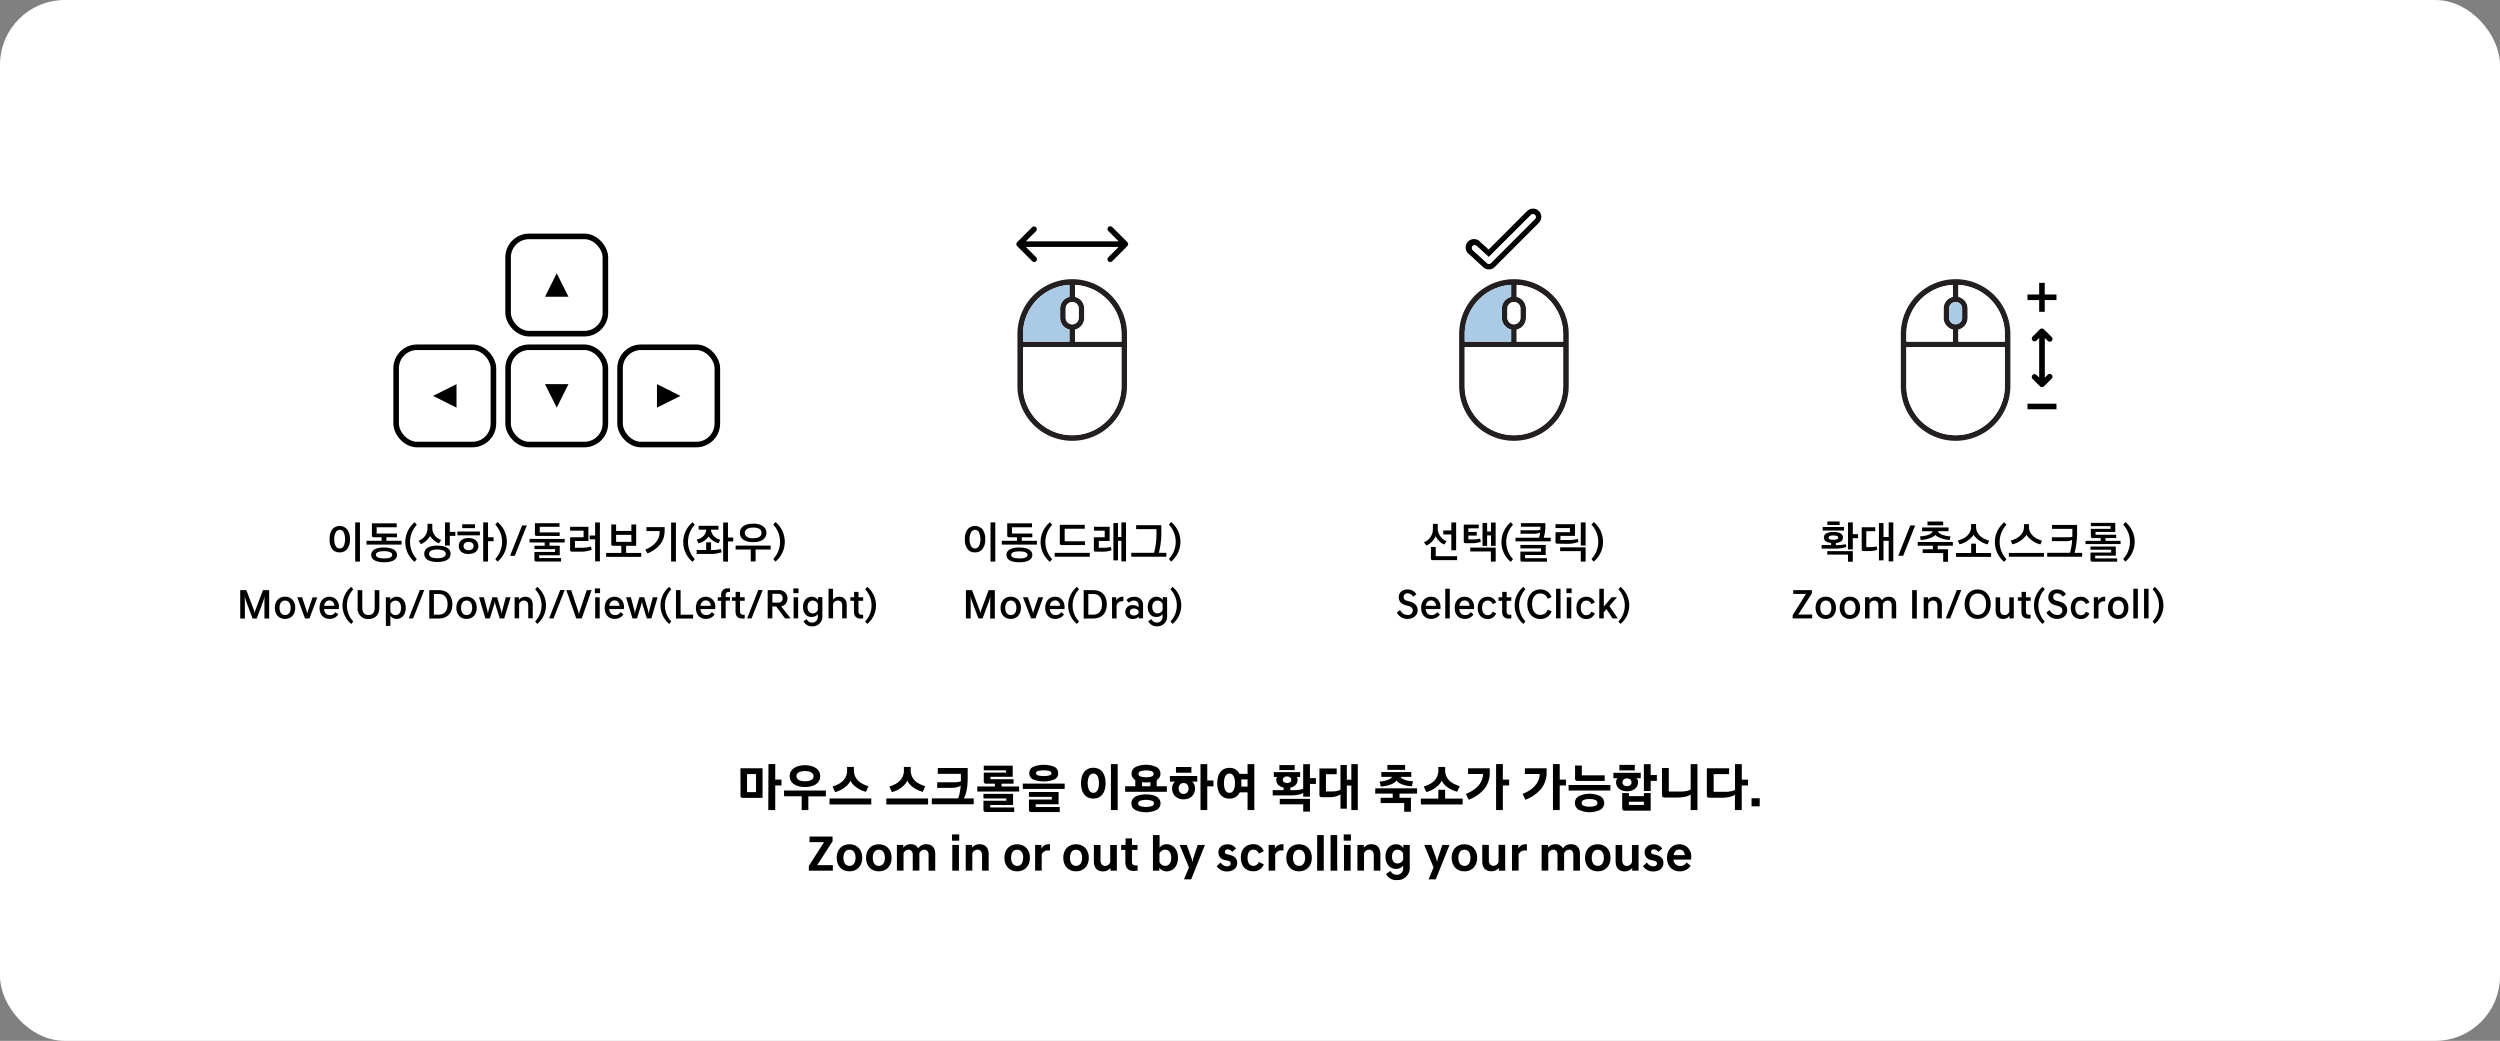 <svg xmlns="http://www.w3.org/2000/svg" viewBox="0 0 898.11 373.92"><rect x="0" y="0" width="898.11" height="373.92" fill="#808080" stroke="none"/><defs><style>.cls-1{fill:#fff;}.cls-2{fill:#231f20;}.cls-3{fill:#aacae6;}.cls-4{fill:none;stroke:#000;stroke-miterlimit:10;stroke-width:2px;}</style></defs><g id="레이어_2" data-name="레이어 2"><g id="Layer_2" data-name="Layer 2"><rect class="cls-1" width="898.11" height="373.92" rx="23.28"/><path d="M352.86,197.35a3.29,3.29,0,0,1-2.59,1.09,3.21,3.21,0,0,1-2.59-1.08,5.37,5.37,0,0,1-1.05-3.65,5.5,5.5,0,0,1,1.05-3.65,3.55,3.55,0,0,1,5.18,0,5.44,5.44,0,0,1,1.07,3.65A5.37,5.37,0,0,1,352.86,197.35Zm-1.25-6.29a1.51,1.51,0,0,0-1.33-.71,1.65,1.65,0,0,0-1.34.74,4.45,4.45,0,0,0-.61,2.59,4.77,4.77,0,0,0,.61,2.66,1.58,1.58,0,0,0,1.34.69,1.55,1.55,0,0,0,1.33-.71,6,6,0,0,0,0-5.26Zm4.23,10.69V187.66h1.71v14.09Z"/><path d="M367.05,193v1.28h5.45v1.36H359.9v-1.36h5.44V193h-2.82c-.45,0-.68-.18-.68-.56V188h8.91v1.41h-7.2v2.26h7.3V193Zm-.85,3.69c3.05,0,4.66,1,4.66,2.66S369.25,202,366.2,202s-4.65-1-4.65-2.64S363.13,196.67,366.2,196.67Zm0,3.94c2,0,2.93-.49,2.93-1.28s-.94-1.29-2.93-1.29-2.94.48-2.94,1.29S364.19,200.61,366.2,200.61Z"/><path d="M377.18,187.58l.8.95a9,9,0,0,0,0,12.32l-.8,1a9.22,9.22,0,0,1,0-14.22Z"/><path d="M378.89,198.61H391.5V200H378.89Zm2.53-2.8c-.45,0-.69-.18-.69-.58v-6.7h8.95v1.41h-7.2v4.51h7.28v1.36Z"/><path d="M396.59,196.77a8.77,8.77,0,0,0,2.45-.3l.28,1.18a9.14,9.14,0,0,1-3.58.53h-2.07c-.46,0-.7-.18-.7-.56V193h3.89v-2.37H393v-1.39h5.63v5.12h-3.9v2.43Zm3.39,4.56V187.92h1.65v5h1.22v-5.25h1.66v14h-1.66v-7.38h-1.22v7Z"/><path d="M406.41,198.6h8.18a25.93,25.93,0,0,0,.86-6.25v-2.27h-7.3v-1.41h9.05v3.12a28.09,28.09,0,0,1-.9,6.81H419V200h-12.6Z"/><path d="M420.73,201.8l-.8-1a9,9,0,0,0,0-12.32l.8-.95a9.24,9.24,0,0,1,0,14.22Z"/><path d="M518.85,195.62a6.36,6.36,0,0,1-3.12-3A6.44,6.44,0,0,1,512.4,196l-.85-1.22a5,5,0,0,0,3.21-4.8v-1.79h1.74v1.44a5,5,0,0,0,3.19,4.8C519.41,194.82,519.13,195.22,518.85,195.62Zm-4.11,5.6c-.43,0-.69-.16-.69-.59v-4.15h1.73v3.32h7.67v1.42Zm3.75-10.66h2.89v-2.88h1.73v10h-1.73V192h-2.89Z"/><path d="M529.48,193.78a7.65,7.65,0,0,0,2.25-.31c0,.15.24,1,.28,1.14a8.85,8.85,0,0,1-3.45.53h-2c-.47,0-.71-.19-.71-.56v-6.13h5.38v1.34h-3.73v1.31h3v1.3h-3v1.38Zm6.11,8V198.1h-7.41v-1.38h9.14v5Zm-3-5.68v-8.23h1.65v3.09h1.39v-3.25h1.67v8.39h-1.67v-3.75h-1.39v3.75Z"/><path d="M542.74,187.58l.8.95a9,9,0,0,0,0,12.32l-.8,1a9.22,9.22,0,0,1,0-14.22Z"/><path d="M552.85,193.17a8.5,8.5,0,0,0,.34-1.15l.1-.72a5.16,5.16,0,0,1-2.57.45h-4.48V190.5h5.25a6.62,6.62,0,0,0,1.89-.18c0-.27,0-.51,0-.75v-.34h-7v-1.29h8.79v1.28a13.85,13.85,0,0,1-.61,3.95h2.52v1.3H544.43v-1.3Zm-6.66,5h7.42V197h-7.42v-1.23h9.1v3.6h-7.41v1.15h7.87v1.25h-8.87c-.45,0-.69-.17-.69-.57Z"/><path d="M559.51,195.31c-.47,0-.71-.19-.71-.57v-3.56H564V189.7H558.8v-1.38h7v4.18h-5.22V194h2.64a11.28,11.28,0,0,0,3.54-.41c.1.37.19.73.3,1.1a11.59,11.59,0,0,1-4.41.67Zm8.38,6.44V198h-7.42v-1.38h9.15v5.14Zm0-5.78v-8.29h1.73V196Z"/><path d="M572.53,201.8l-.8-1a9,9,0,0,0,0-12.32l.8-.95a9.22,9.22,0,0,1,0,14.22Z"/><path class="cls-2" d="M385.19,100.29A19.7,19.7,0,0,0,365.51,120v18.68a19.68,19.68,0,1,0,39.36,0V123.71h0V120A19.7,19.7,0,0,0,385.19,100.29Zm1,8.44a2.32,2.32,0,0,1,1.34,2.1v3.34a2.34,2.34,0,0,1-4.68,0v-3.34a2.32,2.32,0,0,1,1.34-2.1,2.29,2.29,0,0,1,2,0ZM367.51,120a17.7,17.7,0,0,1,16.68-17.65v4.3a4.33,4.33,0,0,0-3.34,4.21v3.34a4.33,4.33,0,0,0,3.34,4.21v4.33H367.51Zm35.36,18.68a17.68,17.68,0,1,1-35.36,0V124.71h35.36Zm0-15.94H386.19v-4.33a4.33,4.33,0,0,0,3.34-4.21v-3.34a4.33,4.33,0,0,0-3.34-4.21v-4.3A17.7,17.7,0,0,1,402.87,120Z"/><path class="cls-1" d="M387.53,110.83v3.34a2.34,2.34,0,0,1-4.68,0v-3.34a2.32,2.32,0,0,1,1.34-2.1,2.29,2.29,0,0,1,2,0A2.32,2.32,0,0,1,387.53,110.83Z"/><path class="cls-3" d="M380.85,110.83v3.34a4.33,4.33,0,0,0,3.34,4.21v4.33H367.51V120a17.7,17.7,0,0,1,16.68-17.65v4.3A4.33,4.33,0,0,0,380.85,110.83Z"/><path class="cls-1" d="M402.87,124.71v13.94a17.68,17.68,0,1,1-35.36,0V124.71Z"/><path class="cls-1" d="M402.87,120v2.74H386.19v-4.33a4.33,4.33,0,0,0,3.34-4.21v-3.34a4.33,4.33,0,0,0-3.34-4.21v-4.3A17.7,17.7,0,0,1,402.87,120Z"/><path d="M405.2,88.08a1,1,0,0,0,.08-.39,1,1,0,0,0-.08-.38A.91.91,0,0,0,405,87l0,0-5.42-5.42a1,1,0,0,0-1.42,0,1,1,0,0,0,0,1.41l3.71,3.71H368.52L372.23,83a1,1,0,0,0-1.41-1.41L365.4,87a1,1,0,0,0,0,1.41l5.42,5.42a1,1,0,0,0,1.41,0,1,1,0,0,0,0-1.41l-3.71-3.71h33.35l-3.72,3.72a1,1,0,0,0,0,1.41,1,1,0,0,0,.71.29,1,1,0,0,0,.71-.29L405,88.4A1,1,0,0,0,405.2,88.08Z"/><path d="M552.84,75.82a3,3,0,0,0-4.24,0L534.78,89.65l-3-2.74a3,3,0,1,0-4,4.42L532.85,96a3,3,0,0,0,2,.79,3,3,0,0,0,2.13-.88l15.84-15.86A3,3,0,0,0,552.84,75.82Zm-1.41,2.83L535.58,94.51a1,1,0,0,1-1.38,0l-5.11-4.68a1,1,0,0,1-.07-1.41,1,1,0,0,1,1.42-.07l4.4,4L550,77.24a1,1,0,0,1,1.42,1.41Z"/><path class="cls-1" d="M551.43,78.65,535.58,94.51a1,1,0,0,1-1.38,0l-5.11-4.68a1,1,0,0,1-.07-1.41,1,1,0,0,1,1.42-.07l4.4,4L550,77.24a1,1,0,0,1,1.42,1.41Z"/><path class="cls-2" d="M543.87,100.29A19.7,19.7,0,0,0,524.19,120v18.68a19.68,19.68,0,0,0,39.36,0V120A19.7,19.7,0,0,0,543.87,100.29Zm1,8.44a2.31,2.31,0,0,1,1.33,2.1v3.34a2.31,2.31,0,0,1-1.33,2.1,2.23,2.23,0,0,1-1,.23,2.33,2.33,0,0,1-2.34-2.33v-3.34a2.32,2.32,0,0,1,1.34-2.1,2.29,2.29,0,0,1,2,0ZM526.19,120a17.7,17.7,0,0,1,16.68-17.65v4.3a4.33,4.33,0,0,0-3.34,4.21v3.34a4.33,4.33,0,0,0,3.34,4.21v4.33H526.19Zm35.36,18.68a17.68,17.68,0,1,1-35.36,0V124.71h35.36Zm0-15.94H544.87v-4.33a4.32,4.32,0,0,0,3.33-4.21v-3.34a4.32,4.32,0,0,0-3.33-4.21v-4.3A17.71,17.71,0,0,1,561.55,120Z"/><path class="cls-3" d="M539.53,110.83v3.34a4.33,4.33,0,0,0,3.34,4.21v4.33H526.19V120a17.7,17.7,0,0,1,16.68-17.65v4.3A4.33,4.33,0,0,0,539.53,110.83Z"/><path class="cls-1" d="M561.55,124.71v13.94a17.68,17.68,0,1,1-35.36,0V124.71Z"/><path class="cls-1" d="M546.2,110.83v3.34a2.31,2.31,0,0,1-1.33,2.1,2.23,2.23,0,0,1-1,.23,2.33,2.33,0,0,1-2.34-2.33v-3.34a2.32,2.32,0,0,1,1.34-2.1,2.29,2.29,0,0,1,2,0A2.31,2.31,0,0,1,546.2,110.83Z"/><path class="cls-1" d="M561.55,120v2.74H544.87v-4.33a4.32,4.32,0,0,0,3.33-4.21v-3.34a4.32,4.32,0,0,0-3.33-4.21v-4.3A17.71,17.71,0,0,1,561.55,120Z"/><path class="cls-2" d="M702.54,100.29A19.7,19.7,0,0,0,682.86,120v18.68a19.68,19.68,0,0,0,39.36,0V123.71h0V120A19.7,19.7,0,0,0,702.54,100.29Zm1,8.44a2.32,2.32,0,0,1,1.34,2.1v3.34a2.33,2.33,0,0,1-2.34,2.33,2.23,2.23,0,0,1-1-.23,2.31,2.31,0,0,1-1.33-2.1v-3.34a2.31,2.31,0,0,1,1.33-2.1,2.29,2.29,0,0,1,2,0ZM684.86,120a17.71,17.71,0,0,1,16.68-17.65v4.3a4.32,4.32,0,0,0-3.33,4.21v3.34a4.32,4.32,0,0,0,3.33,4.21v4.33H684.86Zm35.36,18.68a17.68,17.68,0,0,1-35.36,0V124.71h35.36Zm0-15.94H703.54v-4.33a4.33,4.33,0,0,0,3.34-4.21v-3.34a4.33,4.33,0,0,0-3.34-4.21v-4.3A17.7,17.7,0,0,1,720.22,120Z"/><path class="cls-3" d="M704.88,110.83v3.34a2.33,2.33,0,0,1-2.34,2.33,2.23,2.23,0,0,1-1-.23,2.31,2.31,0,0,1-1.33-2.1v-3.34a2.31,2.31,0,0,1,1.33-2.1,2.29,2.29,0,0,1,2,0A2.32,2.32,0,0,1,704.88,110.83Z"/><path class="cls-1" d="M720.22,124.71v13.94a17.68,17.68,0,0,1-35.36,0V124.71Z"/><path class="cls-1" d="M698.21,110.83v3.34a4.32,4.32,0,0,0,3.33,4.21v4.33H684.86V120a17.71,17.71,0,0,1,16.68-17.65v4.3A4.32,4.32,0,0,0,698.21,110.83Z"/><path class="cls-1" d="M720.22,120v2.74H703.54v-4.33a4.33,4.33,0,0,0,3.34-4.21v-3.34a4.33,4.33,0,0,0-3.34-4.21v-4.3A17.7,17.7,0,0,1,720.22,120Z"/><path d="M733.56,139.06h0a1,1,0,0,1-.71-.29l-2.7-2.71a1,1,0,0,1,1.41-1.41l1,1V121.39l-1,1a1,1,0,0,1-1.41-1.41l2.7-2.71,0,0h0a1,1,0,0,1,.68-.26h0a1,1,0,0,1,.71.29L737,121a1,1,0,1,1-1.41,1.41l-1-1v14.26l1-1a1,1,0,1,1,1.41,1.41l-2.71,2.71A1,1,0,0,1,733.56,139.06Z"/><rect x="728.36" y="145.03" width="10.41" height="2"/><polygon points="738.77 105.8 734.56 105.8 734.56 101.6 732.56 101.6 732.56 105.8 728.36 105.8 728.36 107.8 732.56 107.8 732.56 112.01 734.56 112.01 734.56 107.8 738.77 107.8 738.77 105.8"/><path d="M659.51,195.07v.76h.69a10.49,10.49,0,0,0,2.82-.36l.3,1a12.5,12.5,0,0,1-4.48.61h-4.43v-1.28h3.39v-.76c-1.77-.16-2.58-.88-2.58-1.93,0-1.25,1.14-2,3.43-2s3.41.72,3.41,2C662.06,194.18,661.28,194.91,659.51,195.07Zm-4.73-5.74h7.66v1.26h-7.66Zm9.1,12.45v-2.54h-7.44V198h9.17v3.82Zm-7.41-14.44h4.41v1.27h-4.41Zm2.18,6.57c1.22,0,1.71-.28,1.71-.77s-.49-.77-1.73-.77-1.69.25-1.69.77S657.4,193.91,658.65,193.91Zm5.23,3.49v-9.72h1.73v4.23h1.89v1.42h-1.89v4.07Z"/><path d="M668.81,189.41h4.85v1.42h-3.2v5.72h1.68a7,7,0,0,0,2-.28l.29,1.17a6.91,6.91,0,0,1-3,.53h-1.92c-.45,0-.7-.17-.7-.57ZM675,201.33V187.92h1.63v5h1.87v-5.25h1.65v14h-1.65v-7.38h-1.87v7Z"/><path d="M681.94,199.67l4.31-10.89H688l-4.31,10.89Z"/><path d="M694.38,197.32v-1.27h-5.44v-1.34h12.61v1.34h-5.44v1.27h3.69v4.51h-1.72v-3.15H690.7v-1.36Zm-3.88-7.83H700v1.33h-3.81c.12.44.54.83,1.28,1.17a9.29,9.29,0,0,0,3.23.7l-.26,1.3a10.81,10.81,0,0,1-3.26-.68,5,5,0,0,1-1.94-1.13,4.61,4.61,0,0,1-1.92,1.13A10.77,10.77,0,0,1,690,194l-.26-1.32a9.35,9.35,0,0,0,3.27-.65,2.24,2.24,0,0,0,1.3-1.2H690.5Zm1.93-2.13h5.65v1.36h-5.65Z"/><path d="M702.68,198.66h5.44V195.3h1.73v3.36h5.44v1.39H702.68ZM714,195.57a8.88,8.88,0,0,1-5-3.42,8.9,8.9,0,0,1-5.06,3.4l-.63-1.37c2.31-.56,4.79-2.1,4.79-4.9v-1h1.79v1c0,2.85,2.52,4.37,4.71,4.95Z"/><path d="M720,187.58l.8.95a9,9,0,0,0,0,12.32l-.8,1a9.22,9.22,0,0,1,0-14.22Z"/><path d="M721.67,198.64h12.61V200H721.67ZM733,195.57a8.77,8.77,0,0,1-5-3.41,8.79,8.79,0,0,1-5.06,3.39l-.62-1.36c2.25-.56,4.78-2.09,4.78-4.89v-1h1.79v1c0,2.72,2.42,4.29,4.71,4.94C733.37,194.69,733.2,195.14,733,195.57Z"/><path d="M735.45,198.6h8.18a22.06,22.06,0,0,0,.78-4.65,4.94,4.94,0,0,1-2.54.45h-4.74V193h5.5a7.15,7.15,0,0,0,1.85-.16c0-.34,0-.66,0-1V190h-7.3v-1.42h9v3.27a29.07,29.07,0,0,1-.9,6.77H748V200H735.45Z"/><path d="M756.38,193.3v1h5.42v1.15H749.21v-1.15h5.44v-1h-2.83c-.44,0-.69-.16-.69-.59V190h7.09v-1h-7.09v-1.17h8.77v3.27h-7.09v1h7.41v1.17ZM751,198.5h7.41v-1H751v-1.16h9.09v3.27h-7.41v1h7.89v1.17h-8.88c-.44,0-.69-.18-.69-.58Z"/><path d="M763.53,201.8l-.8-1a9,9,0,0,0,0-12.32l.8-.95a9.24,9.24,0,0,1,0,14.22Z"/><rect class="cls-4" x="182.53" y="84.92" width="34.95" height="34.95" rx="7.54"/><rect class="cls-4" x="182.53" y="124.75" width="34.95" height="34.95" rx="7.54"/><rect class="cls-4" x="142.31" y="124.75" width="34.95" height="34.95" rx="7.54"/><rect class="cls-4" x="222.75" y="124.75" width="34.95" height="34.95" rx="7.54"/><polygon points="200 98.18 195.79 106.61 204.22 106.61 200 98.18"/><polygon points="200 146.44 204.22 138 195.79 138 200 146.44"/><polygon points="155.57 142.22 164 146.44 164 138 155.57 142.22"/><polygon points="244.44 142.22 236.01 138 236.01 146.44 244.44 142.22"/><path d="M124.62,197.35a3.28,3.28,0,0,1-2.59,1.09,3.21,3.21,0,0,1-2.59-1.08,5.37,5.37,0,0,1-1-3.65,5.5,5.5,0,0,1,1-3.65,3.55,3.55,0,0,1,5.18,0,5.44,5.44,0,0,1,1.08,3.65A5.37,5.37,0,0,1,124.62,197.35Zm-1.24-6.29a1.53,1.53,0,0,0-1.33-.71,1.65,1.65,0,0,0-1.35.74,4.45,4.45,0,0,0-.61,2.59,4.77,4.77,0,0,0,.61,2.66,1.58,1.58,0,0,0,1.35.69,1.56,1.56,0,0,0,1.33-.71,6.06,6.06,0,0,0,0-5.26Zm4.22,10.69V187.66h1.71v14.09Z"/><path d="M138.82,193v1.28h5.44v1.36h-12.6v-1.36h5.44V193h-2.81c-.45,0-.69-.18-.69-.56V188h8.91v1.41h-7.2v2.26h7.3V193Zm-.85,3.69c3,0,4.66,1,4.66,2.66S141,202,138,202s-4.66-1-4.66-2.64S134.89,196.67,138,196.67Zm0,3.94c2,0,2.93-.49,2.93-1.28S140,198,138,198s-2.95.48-2.95,1.29S136,200.61,138,200.61Z"/><path d="M148.94,187.58l.8.95a9,9,0,0,0,0,12.32l-.8,1a9.24,9.24,0,0,1,0-14.22Z"/><path d="M157.68,195.2a7,7,0,0,1-3.17-2.64,7.62,7.62,0,0,1-3.28,2.95c-.19-.26-.66-1-.87-1.25a4.79,4.79,0,0,0,3.22-4.45v-1.64h1.72v1.37a4.56,4.56,0,0,0,3.18,4.43C158.22,194.37,158,194.8,157.68,195.2Zm-.54.83c3.1,0,4.73,1.11,4.73,2.93s-1.63,2.93-4.73,2.93-4.73-1.1-4.73-2.93S154,196,157.14,196Zm0,4.5c2,0,3-.61,3-1.55s-1-1.57-3-1.57-3,.58-3,1.57S155.1,200.53,157.14,200.53Zm2.72-4.56v-8.29h1.73v3.39h2v1.43h-2V196Z"/><path d="M164.32,190.94h8.08v1.38h-8.08Zm4,8.1c-2.22,0-3.51-1.15-3.51-2.88s1.32-2.88,3.51-2.88,3.52,1.14,3.52,2.88S170.59,199,168.35,199Zm-2.26-10.69h4.58v1.38h-4.58Zm2.26,6.31c-1.12,0-1.79.61-1.79,1.5s.7,1.51,1.79,1.51,1.83-.58,1.83-1.51S169.45,194.66,168.35,194.66Zm5.27,7.09V187.66h1.73V193h2v1.43h-2v7.28Z"/><path d="M178.73,201.8l-.8-1a9,9,0,0,0,0-12.32l.8-.95a9.22,9.22,0,0,1,0,14.22Z"/><path d="M183.24,199.67l4.31-10.89h1.7l-4.31,10.89Z"/><path d="M195.68,196.05v-1.17h-5.44V193.6h12.61v1.28h-5.44v1.17h3.68v3.43h-7.41v1h7.87v1.25h-8.86c-.45,0-.69-.18-.69-.58v-2.88h7.41v-1H192v-1.22Zm-2.82-3.52c-.45,0-.69-.18-.69-.58v-4H201v1.3H193.9v2h7.16v1.3Z"/><path d="M209.13,196.77a10.45,10.45,0,0,0,3.13-.42l.33,1.16a11.59,11.59,0,0,1-4.5.67h-2.57c-.47,0-.71-.18-.71-.56V193h4.84v-2.37h-4.84v-1.39h6.57v5.12h-4.84v2.43Zm2.71-4.39h1.95v-4.7h1.72v14h-1.72v-7.92h-1.95Z"/><path d="M224.93,196.08v2.56h5.44v1.41H217.76v-1.41h5.44v-2.56h-2.9c-.45,0-.7-.16-.7-.57v-7.1h1.73v2.33h5.49v-2.33h1.72v7.67Zm-3.6-1.41h5.49v-2.53h-5.49Z"/><path d="M231.8,197.47c3.43-1.39,5.17-3.72,5.17-6.24v-.45h-4.73v-1.42h6.53v1.28c0,4-2.37,6.58-6.15,8.19Zm9.29,4.26v-14h1.73v14Z"/><path d="M248.8,187.58l.8.95a9,9,0,0,0,0,12.32l-.8,1a9.22,9.22,0,0,1,0-14.22Z"/><path d="M250.27,197.59h3.42v-2.77h1.75v2.77h.35a12.19,12.19,0,0,0,3.14-.37l.32,1.17a12.36,12.36,0,0,1-4.47.61h-4.51Zm.69-8.71h7.13v1.39h-2.7a4.13,4.13,0,0,0,3.34,3.59c-.19.43-.38.86-.56,1.29a6.61,6.61,0,0,1-3.61-2.4,6.43,6.43,0,0,1-3.64,2.45c-.19-.45-.41-.89-.6-1.36,2.25-.56,3.28-2,3.4-3.57H251Zm8.83,12.85v-14h1.73v5.38h1.89v1.42h-1.89v7.25Z"/><path d="M264.27,196h12.59v1.41h-5.42v4.29h-1.73v-4.29h-5.44Zm6.3-7.9c3.09,0,4.77,1.39,4.77,3.34s-1.69,3.33-4.75,3.33-4.8-1.25-4.8-3.33S267.45,188.13,270.57,188.13Zm0,5.26c2,0,3-.7,3-1.93s-1-1.91-3-1.91-3,.82-3,1.91S268.52,193.39,270.59,193.39Z"/><path d="M278.59,201.8l-.8-1a9,9,0,0,0,0-12.32l.8-.95a9.24,9.24,0,0,1,0,14.22Z"/><path d="M86.3,212h2.21l2.58,6.85a6,6,0,0,1,.39,1.41h0a6,6,0,0,1,.39-1.41L94.48,212H96.7v10.2H95v-5.61c0-1,0-1.8.06-2.19H95a13.35,13.35,0,0,1-.63,2.08l-2.14,5.72H90.74l-2.14-5.72a13.17,13.17,0,0,1-.63-2.08h-.06c0,.39.06,1.21.06,2.19v5.61H86.3Z"/><path d="M106.07,218.35c0,2.34-1.44,4-3.67,4s-3.68-1.65-3.68-4,1.44-4,3.68-4S106.07,216,106.07,218.35Zm-1.65,0c0-1.57-.72-2.61-2-2.61s-2,1-2,2.61.72,2.61,2,2.61S104.42,219.93,104.42,218.35Z"/><path d="M106.79,214.57h1.74L110,219a7.31,7.31,0,0,1,.39,1.5h0a7.31,7.31,0,0,1,.39-1.5l1.5-4.4h1.72l-2.83,7.58h-1.61Z"/><path d="M114.79,218.37c0-2.49,1.56-4,3.55-4a3.43,3.43,0,0,1,3.41,3.75,5.36,5.36,0,0,1-.06.69h-5.28c.13,1.32.85,2.16,2.11,2.16a2.24,2.24,0,0,0,2-1.08l1,.85a3.66,3.66,0,0,1-3.15,1.59C116.23,222.34,114.79,220.8,114.79,218.37Zm1.65-.75h3.69c-.11-1.25-.8-1.92-1.79-1.92S116.63,216.37,116.44,217.62Z"/><path d="M126.17,210.82l.75.89a8.43,8.43,0,0,0,0,11.55l-.75.88a8.65,8.65,0,0,1,0-13.32Z"/><path d="M128.48,218.32V212h1.67v6.27c0,1.62.66,2.67,2.23,2.67s2.22-1,2.22-2.67V212h1.67v6.37c0,2.34-1.34,4-3.89,4A3.67,3.67,0,0,1,128.48,218.32Z"/><path d="M142.45,222.34a2.78,2.78,0,0,1-2.21-1.11v3.62h-1.62V214.57h1.56v1a2.86,2.86,0,0,1,2.27-1.18c2,0,3.31,1.56,3.31,4S144.4,222.34,142.45,222.34ZM140.24,217v2.73a2,2,0,0,0,1.83,1.24c1.22,0,2-.9,2-2.61s-.82-2.59-2-2.59A2,2,0,0,0,140.24,217Z"/><path d="M146.83,222.15l4-10.2h1.59l-4,10.2Z"/><path d="M154.21,212h3.51c2.91,0,4.8,1.86,4.8,5.1s-1.89,5.1-4.8,5.1h-3.51Zm1.66,1.38v7.44h1.76c2,0,3.16-1.34,3.16-3.72s-1.12-3.72-3.16-3.72Z"/><path d="M171.28,218.35c0,2.34-1.44,4-3.68,4s-3.67-1.65-3.67-4,1.44-4,3.67-4S171.28,216,171.28,218.35Zm-1.65,0c0-1.57-.72-2.61-2-2.61s-2,1-2,2.61.72,2.61,2,2.61S169.63,219.93,169.63,218.35Z"/><path d="M172.1,214.57h1.73l1.09,4.14a9.92,9.92,0,0,1,.35,1.68h0a9.73,9.73,0,0,1,.39-1.66l1.23-4.16h1.71l1.23,4.16a9.73,9.73,0,0,1,.39,1.66h.05a10.67,10.67,0,0,1,.34-1.68l1.1-4.14h1.72l-2.28,7.58h-1.63l-1.38-4.44a8.11,8.11,0,0,1-.36-1.61h-.06a8.11,8.11,0,0,1-.36,1.61L176,222.15h-1.64Z"/><path d="M184.87,214.57h1.56v.93a2.79,2.79,0,0,1,2.23-1.12c1.85,0,2.73,1.18,2.73,3v4.76h-1.62v-4.56c0-1.22-.61-1.83-1.59-1.83a1.79,1.79,0,0,0-1.69,1.23v5.16h-1.62Z"/><path d="M193,224.14l-.75-.88a8.4,8.4,0,0,0,0-11.55l.75-.89a8.63,8.63,0,0,1,0,13.32Z"/><path d="M197.27,222.15l4-10.2h1.59l-4,10.2Z"/><path d="M203.45,212h1.74l2.4,7.21a6.54,6.54,0,0,1,.39,1.53H208a7.55,7.55,0,0,1,.38-1.53l2.41-7.21h1.74L209,222.15h-2Z"/><path d="M213.71,211.39h1.86v1.71h-1.86Zm.11,3.18h1.62v7.58h-1.62Z"/><path d="M217.22,218.37c0-2.49,1.56-4,3.56-4s3.4,1.57,3.4,3.75a5.36,5.36,0,0,1-.06.69h-5.28c.14,1.32.86,2.16,2.12,2.16a2.22,2.22,0,0,0,2-1.08l1,.85a3.68,3.68,0,0,1-3.15,1.59C218.66,222.34,217.22,220.8,217.22,218.37Zm1.65-.75h3.69c-.11-1.25-.8-1.92-1.78-1.92S219.07,216.37,218.87,217.62Z"/><path d="M224.92,214.57h1.72l1.1,4.14a10.67,10.67,0,0,1,.34,1.68h0a9.73,9.73,0,0,1,.39-1.66l1.23-4.16h1.71l1.23,4.16a9.73,9.73,0,0,1,.39,1.66h.05a10.67,10.67,0,0,1,.34-1.68l1.1-4.14h1.72L234,222.15h-1.63L231,217.71a8.11,8.11,0,0,1-.36-1.61h-.06a8.11,8.11,0,0,1-.36,1.61l-1.38,4.44H227.2Z"/><path d="M240.41,210.82l.75.89a8.4,8.4,0,0,0,0,11.55l-.75.88a8.65,8.65,0,0,1,0-13.32Z"/><path d="M242.84,212h1.66v8.82H249v1.38h-6.16Z"/><path d="M250,218.37c0-2.49,1.56-4,3.55-4a3.43,3.43,0,0,1,3.41,3.75,5.36,5.36,0,0,1-.06.69H251.6c.14,1.32.85,2.16,2.12,2.16a2.23,2.23,0,0,0,2-1.08l1,.85a3.66,3.66,0,0,1-3.15,1.59C251.42,222.34,250,220.8,250,218.37Zm1.65-.75h3.69c-.11-1.25-.8-1.92-1.79-1.92S251.82,216.37,251.63,217.62Z"/><path d="M259.08,215.83h-1.24v-1.26h1.24v-.79a2.2,2.2,0,0,1,2.37-2.42,7,7,0,0,1,.8,0v1.29h-.33c-.86,0-1.22.33-1.22,1.11v.76h1.55v1.26H260.7v6.32h-1.62Z"/><path d="M264.23,219.6v-3.77h-1.29v-1.26h1.33v-1.95h1.58v1.95h1.68v1.26h-1.68v3.72c0,1,.4,1.31,1.32,1.31h.36v1.29a5.49,5.49,0,0,1-.84.07C265.07,222.22,264.23,221.41,264.23,219.6Z"/><path d="M268.41,222.15l4-10.2H274l-4,10.2Z"/><path d="M278.84,217.86h-1.38v4.29h-1.67V212h3.89a2.92,2.92,0,0,1,3.21,3,2.8,2.8,0,0,1-2.25,2.85L284,222.1v.05h-2Zm.63-1.38c1.12,0,1.69-.56,1.69-1.58s-.57-1.57-1.69-1.57h-2v3.15Z"/><path d="M285,211.39h1.86v1.71H285Zm.1,3.18h1.62v7.58h-1.62Z"/><path d="M288.48,218.05c0-2.22,1.31-3.67,3.15-3.67a2.82,2.82,0,0,1,2.24,1.15v-1h1.56v6.77a3.46,3.46,0,0,1-3.6,3.7,3.29,3.29,0,0,1-3.18-1.84l1.14-.74a2.1,2.1,0,0,0,2,1.23,2,2,0,0,0,2-2.26v-.75a2.8,2.8,0,0,1-2.18,1C289.79,221.73,288.48,220.29,288.48,218.05Zm5.33,1.08V217a2,2,0,0,0-1.83-1.24c-1.11,0-1.88.81-1.88,2.29s.77,2.3,1.88,2.3A2,2,0,0,0,293.81,219.13Z"/><path d="M297.65,211.5h1.62v3.93a2.72,2.72,0,0,1,2.17-1.05c1.85,0,2.73,1.18,2.73,3v4.76h-1.62v-4.56c0-1.22-.61-1.83-1.59-1.83a1.79,1.79,0,0,0-1.69,1.23v5.16h-1.62Z"/><path d="M306.78,219.6v-3.77h-1.29v-1.26h1.34v-1.95h1.57v1.95h1.68v1.26H308.4v3.72c0,1,.41,1.31,1.32,1.31h.36v1.29a5.38,5.38,0,0,1-.84.07C307.62,222.22,306.78,221.41,306.78,219.6Z"/><path d="M311.55,224.14l-.75-.88a8.4,8.4,0,0,0,0-11.55l.75-.89a8.63,8.63,0,0,1,0,13.32Z"/><path d="M266,276h7.94v10.64h-7a1.12,1.12,0,0,1-.68-.18.7.7,0,0,1-.23-.58Zm2.37,2.07v6.5h3.23v-6.5Zm7.7-3.59h2.43v5.59h2.24v2.11h-2.24V291H276Z"/><path d="M281.65,284H296.7v2.11h-6.31V291H288v-4.94h-6.31Zm2.05-5.17a3.33,3.33,0,0,1,.44-1.72,3.56,3.56,0,0,1,1.18-1.23,5.5,5.5,0,0,1,1.74-.73,9.07,9.07,0,0,1,4.23,0,5.5,5.5,0,0,1,1.74.73,3.65,3.65,0,0,1,1.18,1.23,3.33,3.33,0,0,1,.44,1.72,3.28,3.28,0,0,1-.44,1.72,3.71,3.71,0,0,1-1.18,1.22,5.49,5.49,0,0,1-1.74.72,9.44,9.44,0,0,1-4.23,0,5.49,5.49,0,0,1-1.74-.72,3.62,3.62,0,0,1-1.18-1.22A3.28,3.28,0,0,1,283.7,278.81Zm2.43,0a1.46,1.46,0,0,0,.25.86,1.9,1.9,0,0,0,.68.56,3.09,3.09,0,0,0,1,.31,6.15,6.15,0,0,0,1.15.1,6,6,0,0,0,1.14-.1,3.13,3.13,0,0,0,1-.31,1.9,1.9,0,0,0,.68-.56,1.46,1.46,0,0,0,.24-.86A1.48,1.48,0,0,0,292,278a1.94,1.94,0,0,0-.68-.58,3.14,3.14,0,0,0-1-.32,6,6,0,0,0-1.14-.1,6.15,6.15,0,0,0-1.15.1,3.1,3.1,0,0,0-1,.32,1.94,1.94,0,0,0-.68.58A1.48,1.48,0,0,0,286.13,278.81Z"/><path d="M298,286.85H313V289H298Zm6.29-11.34h2.47v1.16a5.2,5.2,0,0,0,.43,2.2,5.1,5.1,0,0,0,1.14,1.63,6.38,6.38,0,0,0,1.66,1.15,15.93,15.93,0,0,0,2,.81l-.91,2a10,10,0,0,1-1.76-.63,10.27,10.27,0,0,1-1.61-.94,7.46,7.46,0,0,1-1.32-1.17,4.78,4.78,0,0,1-.86-1.33,4.29,4.29,0,0,1-.83,1.34,8.32,8.32,0,0,1-1.31,1.19,10.85,10.85,0,0,1-1.62,1,9.17,9.17,0,0,1-1.77.64l-.91-2a13.25,13.25,0,0,0,2-.81,6.72,6.72,0,0,0,1.66-1.18,5.18,5.18,0,0,0,1.14-1.65,5.28,5.28,0,0,0,.43-2.21Z"/><path d="M318.41,286.85h15V289h-15Zm6.29-11.34h2.47v1.16a5.36,5.36,0,0,0,.43,2.2,5.43,5.43,0,0,0,1.14,1.63,6.55,6.55,0,0,0,1.66,1.15,16.07,16.07,0,0,0,2,.81l-.91,2a9.49,9.49,0,0,1-1.76-.63,9.93,9.93,0,0,1-1.62-.94,7.46,7.46,0,0,1-1.32-1.17,4.74,4.74,0,0,1-.85-1.33,4.53,4.53,0,0,1-.84,1.34,7.9,7.9,0,0,1-1.31,1.19,10.26,10.26,0,0,1-1.61,1,9.68,9.68,0,0,1-1.77.64l-.91-2a13.58,13.58,0,0,0,2-.81,6.78,6.78,0,0,0,1.67-1.18,5.52,5.52,0,0,0,1.14-1.65,5.45,5.45,0,0,0,.42-2.21Z"/><path d="M336.9,275.89h10.74v2.92q0,1.38-.06,2.49a18,18,0,0,1-.22,2.08,13.18,13.18,0,0,1-.43,1.8,10.91,10.91,0,0,1-.66,1.63h3.53v2.11H334.75v-2.11h9.47a13.46,13.46,0,0,0,.61-2.3,20.11,20.11,0,0,0,.28-2.35,2.84,2.84,0,0,1-1.36.66,9.76,9.76,0,0,1-2.18.21h-4.88v-2h5.7c.56,0,1.08,0,1.57-.07a4,4,0,0,0,1.23-.28c0-.19,0-.38,0-.58V278h-8.3Z"/><path d="M353.41,275.07h10.41v4h-8v.86h8.29v1.61h-4.3v1h6.31v1.82H351.09v-1.82h6.31v-1h-3.08a1.09,1.09,0,0,1-.67-.18.67.67,0,0,1-.24-.58v-3.23h8v-.82h-8Zm-.11,10.13h10.64v4h-8.21v.87h8.63v1.63H354.21a1.07,1.07,0,0,1-.67-.18.67.67,0,0,1-.24-.58v-3.28h8.21v-.82H353.3Z"/><path d="M367.43,281.51h15.05v1.9H367.43Zm2.21,3h10.64v4.41h-8.21v1h8.63v1.81H370.55a1.12,1.12,0,0,1-.68-.19.75.75,0,0,1-.23-.59v-3.73h8.21v-.95h-8.21Zm.13-6.74a2.42,2.42,0,0,1,1.36-2.28,10.28,10.28,0,0,1,7.66,0,2.43,2.43,0,0,1,1.35,2.28,2.37,2.37,0,0,1-1.36,2.24,10.49,10.49,0,0,1-7.64,0A2.38,2.38,0,0,1,369.77,277.75Zm2.43,0c0,.37.24.63.71.79a8.83,8.83,0,0,0,4.09,0c.47-.16.71-.42.71-.79s-.24-.65-.71-.8a9.21,9.21,0,0,0-4.09,0C372.44,277.1,372.2,277.37,372.2,277.75Z"/><path d="M392.78,275.83a4.21,4.21,0,0,1,2.06.47,3.78,3.78,0,0,1,1.36,1.24,5.25,5.25,0,0,1,.74,1.76,9.25,9.25,0,0,1,0,4.1,5.39,5.39,0,0,1-.74,1.77,3.84,3.84,0,0,1-1.36,1.23,4.21,4.21,0,0,1-2.06.47,4.26,4.26,0,0,1-2.08-.47,3.87,3.87,0,0,1-1.37-1.23,5.2,5.2,0,0,1-.75-1.77,9.25,9.25,0,0,1,0-4.1,5.07,5.07,0,0,1,.75-1.76,3.81,3.81,0,0,1,1.37-1.24A4.26,4.26,0,0,1,392.78,275.83Zm0,2.07a1.43,1.43,0,0,0-1,.33,2.32,2.32,0,0,0-.61.82,4.11,4.11,0,0,0-.32,1.11,7.13,7.13,0,0,0,0,2.38,4.18,4.18,0,0,0,.32,1.12,2.41,2.41,0,0,0,.61.82,1.47,1.47,0,0,0,1,.32,1.49,1.49,0,0,0,1-.32,2.55,2.55,0,0,0,.61-.82,4.18,4.18,0,0,0,.31-1.12,8.89,8.89,0,0,0,0-2.38,4.11,4.11,0,0,0-.31-1.11,2.45,2.45,0,0,0-.61-.82A1.44,1.44,0,0,0,392.78,277.9Zm6.31-3.38h2.43V291h-2.43Z"/><path d="M404.2,282.46h3.65v-2.22a2.79,2.79,0,0,1-1-1,2.45,2.45,0,0,1-.35-1.29,2.67,2.67,0,0,1,1.36-2.36,9,9,0,0,1,7.66,0,2.65,2.65,0,0,1,1.36,2.36,2.53,2.53,0,0,1-.34,1.29,2.87,2.87,0,0,1-1,1v2.22h3.65v2H404.2Zm2.26,6.12a2.52,2.52,0,0,1,.36-1.35,3.15,3.15,0,0,1,1-1,5.31,5.31,0,0,1,1.65-.63,9.9,9.9,0,0,1,2.21-.22,10.06,10.06,0,0,1,2.22.22,5.41,5.41,0,0,1,1.65.63,3.11,3.11,0,0,1,1,1,2.52,2.52,0,0,1,.36,1.35,2.66,2.66,0,0,1-1.39,2.38,9.21,9.21,0,0,1-7.73,0A2.65,2.65,0,0,1,406.46,288.58Zm2.43,0a1,1,0,0,0,.73,1,7.27,7.27,0,0,0,4.2,0,1,1,0,0,0,0-1.92,7.27,7.27,0,0,0-4.2,0A1,1,0,0,0,408.89,288.58ZM409,278a1,1,0,0,0,.71.93,7.09,7.09,0,0,0,4.08,0,1,1,0,0,0,0-1.86,6.87,6.87,0,0,0-4.08,0A1,1,0,0,0,409,278Zm1.27,4.46h3V281l-.72.06c-.25,0-.5,0-.76,0s-.52,0-.77,0l-.71-.06Z"/><path d="M420.29,278.78h9.82v2h-1.84a3,3,0,0,1,.77,1.05,3.43,3.43,0,0,1,.28,1.4,4.15,4.15,0,0,1-.31,1.6,3.49,3.49,0,0,1-.84,1.24,3.77,3.77,0,0,1-1.3.81,4.63,4.63,0,0,1-1.66.28,4.72,4.72,0,0,1-1.67-.28,3.81,3.81,0,0,1-1.31-.81,3.54,3.54,0,0,1-.86-1.24,4.15,4.15,0,0,1-.3-1.6,3.27,3.27,0,0,1,.28-1.4,3.08,3.08,0,0,1,.76-1.05h-1.82Zm2.15-3.25H428v2.07h-5.53Zm2.77,5.77a1.69,1.69,0,0,0-1.28.53,2,2,0,0,0-.5,1.43,1.94,1.94,0,0,0,.5,1.42,1.68,1.68,0,0,0,1.28.52,1.64,1.64,0,0,0,1.27-.52,2,2,0,0,0,.5-1.42,2,2,0,0,0-.5-1.43A1.65,1.65,0,0,0,425.21,281.3Zm6.06-6.78h2.43v5.85h2.23v2.11H433.7V291h-2.43Z"/><path d="M448.18,274.52h2.43V291h-2.43v-6.36h-2.81a4.22,4.22,0,0,1-1.38,1.63,3.9,3.9,0,0,1-2.31.63,4.22,4.22,0,0,1-2.07-.47,4,4,0,0,1-1.35-1.23,5.39,5.39,0,0,1-.74-1.77,9.25,9.25,0,0,1,0-4.1,5.25,5.25,0,0,1,.74-1.76,3.92,3.92,0,0,1,1.35-1.24,4.22,4.22,0,0,1,2.07-.47,3.9,3.9,0,0,1,2.25.6,4.08,4.08,0,0,1,1.36,1.55h2.89Zm-6.5,3.38a1.44,1.44,0,0,0-1,.33,2.16,2.16,0,0,0-.59.82,4.11,4.11,0,0,0-.31,1.11,8.89,8.89,0,0,0,0,2.38,4.18,4.18,0,0,0,.31,1.12,2.24,2.24,0,0,0,.59.82,1.49,1.49,0,0,0,1,.32,1.41,1.41,0,0,0,1-.32,2.24,2.24,0,0,0,.59-.82,4.18,4.18,0,0,0,.31-1.12,8.89,8.89,0,0,0,0-2.38,4.11,4.11,0,0,0-.31-1.11,2.16,2.16,0,0,0-.59-.82A1.37,1.37,0,0,0,441.68,277.9ZM445.9,280c0,.22.05.44.07.68s0,.46,0,.67,0,.42,0,.62,0,.39-.06.6h2.26V280Z"/><path d="M457.61,277.39h9.46v1.75h-1.22a1.64,1.64,0,0,1,.31,1,2.57,2.57,0,0,1-.68,1.8,3.53,3.53,0,0,1-1.93,1v.93h.95a17.91,17.91,0,0,0,2-.11,5.62,5.62,0,0,0,1.66-.44v-8.78h2.43v5h2.13v2.09H470.6v4.56h-2.43v-1.33a6.39,6.39,0,0,1-2.21.72,19.89,19.89,0,0,1-2.62.17h-6.13v-1.9h3.91v-.93a3.6,3.6,0,0,1-1.94-1,2.57,2.57,0,0,1-.68-1.8,1.58,1.58,0,0,1,.32-1h-1.21Zm2-2.55h5.49v1.81h-5.49Zm.15,12.14H470.6v4.58h-2.43v-2.62h-8.44Zm1.09-6.85a1,1,0,0,0,.4.83,1.7,1.7,0,0,0,1.12.32,1.67,1.67,0,0,0,1.11-.32,1,1,0,0,0,.39-.83,1.07,1.07,0,0,0-.38-.84,1.63,1.63,0,0,0-1.12-.34,1.65,1.65,0,0,0-1.12.34A1,1,0,0,0,460.82,280.13Z"/><path d="M474,276.06h6.2v2.07h-3.86v6.19h2.11a9.84,9.84,0,0,0,1.67-.13,4.41,4.41,0,0,0,1.44-.51v-8.87h2.28v5.3h1.62v-5.59h2.32V291h-2.32V282.2h-1.62v8.3h-2.28v-5.15a5.66,5.66,0,0,1-1.8.79,9.4,9.4,0,0,1-2.28.26h-2.55q-.93,0-.93-.78Z"/><path d="M494.07,283.2h15v1.9h-6.3v1.5h4.1v5h-2.43V288.5H496v-1.9h4.33v-1.5h-6.3Zm2.14-5.85H507v1.73h-3.9a2.36,2.36,0,0,0,.75.68,7,7,0,0,0,1.1.48,8,8,0,0,0,1.3.3c.46.06.92.11,1.37.14l-.41,1.78a11.75,11.75,0,0,1-1.74-.2,9.57,9.57,0,0,1-1.64-.43,6.24,6.24,0,0,1-1.32-.65,2.24,2.24,0,0,1-.81-.85,2.56,2.56,0,0,1-.86.88,6.47,6.47,0,0,1-1.37.67,10.18,10.18,0,0,1-1.67.45,15.31,15.31,0,0,1-1.77.23l-.41-1.79a13.45,13.45,0,0,0,1.42-.19,8.08,8.08,0,0,0,1.31-.34,4.8,4.8,0,0,0,1.07-.48,2.28,2.28,0,0,0,.7-.68h-3.88Zm2.21-2.54h6.36v1.76h-6.36Z"/><path d="M510.41,286.89h6.3v-3.15h2.44v3.15h6.3V289h-15Zm6.28-11.38h2.47v1.16a5.28,5.28,0,0,0,.43,2.19,5.34,5.34,0,0,0,1.14,1.61,7.1,7.1,0,0,0,1.66,1.15,14.63,14.63,0,0,0,2,.8l-.91,2a10.53,10.53,0,0,1-1.76-.62,9.75,9.75,0,0,1-1.61-.92,7.15,7.15,0,0,1-1.33-1.16,4.74,4.74,0,0,1-.85-1.33,4.48,4.48,0,0,1-.84,1.33,7.85,7.85,0,0,1-1.31,1.18,9.51,9.51,0,0,1-1.61,1,11.07,11.07,0,0,1-1.77.64l-.91-2a12.5,12.5,0,0,0,2-.8,6.75,6.75,0,0,0,1.67-1.17,5.48,5.48,0,0,0,1.14-1.64,5.36,5.36,0,0,0,.42-2.2Z"/><path d="M527.39,276h7.79v1.41a9.29,9.29,0,0,1-1.95,6,13.41,13.41,0,0,1-5.61,3.89l-1-2.11a13.38,13.38,0,0,0,2.48-1.25,8.92,8.92,0,0,0,1.94-1.63,7,7,0,0,0,1.26-2,5.54,5.54,0,0,0,.46-2.26h-5.36Zm10.07-1.52h2.43v5.59h2.25v2.11h-2.25V291h-2.43Z"/><path d="M547.82,276h7.79v1.41a9.29,9.29,0,0,1-2,6,13.45,13.45,0,0,1-5.62,3.89l-1-2.11a13.7,13.7,0,0,0,2.48-1.25,9.16,9.16,0,0,0,1.94-1.63,7.5,7.5,0,0,0,1.26-2,5.7,5.7,0,0,0,.45-2.26h-5.35Zm10.07-1.52h2.43v5.59h2.24v2.11h-2.24V291h-2.43Z"/><path d="M563.51,282h15v2h-15Zm2.26,6.46a2.75,2.75,0,0,1,1.4-2.43,8.93,8.93,0,0,1,7.73,0,2.83,2.83,0,0,1,0,4.88,9,9,0,0,1-7.73,0A2.76,2.76,0,0,1,565.77,288.49Zm.06-13.44h2.43v3.52h8.21v2h-9.73a1,1,0,0,1-.67-.19.69.69,0,0,1-.24-.58Zm2.37,13.44a1.1,1.1,0,0,0,.73,1,5.29,5.29,0,0,0,2.1.33,5.22,5.22,0,0,0,2.1-.33,1.09,1.09,0,0,0,0-2.06,5,5,0,0,0-2.1-.34,5.09,5.09,0,0,0-2.1.34A1.11,1.11,0,0,0,568.2,288.49Z"/><path d="M579.6,277.62h9.83v1.95h-1.49a2.21,2.21,0,0,1,.52,1.45,3.17,3.17,0,0,1-.28,1.31,2.85,2.85,0,0,1-.79,1,3.84,3.84,0,0,1-1.23.68,5.18,5.18,0,0,1-1.64.25,5.27,5.27,0,0,1-1.64-.25,3.79,3.79,0,0,1-1.24-.68,2.74,2.74,0,0,1-.79-1,3,3,0,0,1-.28-1.31,2.24,2.24,0,0,1,.5-1.45H579.6Zm2.15-2.85h5.53v2h-5.53Zm1,10.14h2.43V286h5.37v-1.09H593v6.31h-9.33A1.06,1.06,0,0,1,583,291a.7.7,0,0,1-.23-.59Zm.11-3.88a1.23,1.23,0,0,0,.43,1,2,2,0,0,0,2.4,0,1.26,1.26,0,0,0,.42-1,1.33,1.33,0,0,0-.42-1,2,2,0,0,0-2.4,0A1.3,1.3,0,0,0,582.89,281Zm2.32,7v1.14h5.37V288Zm5.37-13.49H593v3.88h2.22v2.11H593v3.64h-2.44Z"/><path d="M597.06,275.91h2.44v8.45h4.19a12.09,12.09,0,0,0,2-.16,5.72,5.72,0,0,0,1.68-.54v-9.14h2.43V291h-2.43v-5.58a5.81,5.81,0,0,1-2.18.84,14.43,14.43,0,0,1-2.7.24H598q-.93,0-.93-.78Z"/><path d="M613.18,276h8v2.11h-5.56v6.35h4a11.7,11.7,0,0,0,2-.16,5.12,5.12,0,0,0,1.67-.53v-9.27h2.44v5.59h2.22v2.09H625.7V291h-2.44V285.5a5.7,5.7,0,0,1-2.17.85,14.4,14.4,0,0,1-2.69.24h-4.29c-.62,0-.93-.26-.93-.79Z"/><path d="M629.23,286.76h2.93v2.9h-2.93Z"/><path d="M290.57,312.78v-1.69l5.47-8.57h-5.22v-2h8.28v1.7l-5.52,8.57h5.61v2Z"/><path d="M309.76,308.15c0,2.85-1.78,4.88-4.59,4.88s-4.59-2-4.59-4.88,1.78-4.86,4.59-4.86S309.76,305.32,309.76,308.15Zm-2.41,0c0-1.67-.71-2.9-2.18-2.9s-2.18,1.23-2.18,2.9.7,2.92,2.18,2.92S307.35,309.83,307.35,308.15Z"/><path d="M320.31,308.15c0,2.85-1.78,4.88-4.59,4.88s-4.6-2-4.6-4.88,1.79-4.86,4.6-4.86S320.31,305.32,320.31,308.15Zm-2.42,0c0-1.67-.7-2.9-2.17-2.9s-2.18,1.23-2.18,2.9.7,2.92,2.18,2.92S317.89,309.83,317.89,308.15Z"/><path d="M322.21,303.54h2.29v1a3.2,3.2,0,0,1,2.61-1.26,2.82,2.82,0,0,1,2.75,1.51,3.27,3.27,0,0,1,2.81-1.51c2.29,0,3.3,1.42,3.3,3.49v6h-2.38v-5.71c0-1.19-.66-1.82-1.55-1.82a2,2,0,0,0-1.76,1.34v6.19H327.9v-5.71c0-1.19-.66-1.82-1.55-1.82a2,2,0,0,0-1.76,1.34v6.19h-2.38Z"/><path d="M342,299.76h2.6V302H342Zm.11,3.78h2.38v9.24H342.1Z"/><path d="M346.93,303.54h2.28v1a3.31,3.31,0,0,1,2.65-1.26c2.32,0,3.31,1.49,3.31,3.65v5.84H352.8v-5.53c0-1.31-.71-2-1.7-2a2,2,0,0,0-1.8,1.35v6.18h-2.37Z"/><path d="M370,308.15c0,2.85-1.78,4.88-4.59,4.88s-4.59-2-4.59-4.88,1.78-4.86,4.59-4.86S370,305.32,370,308.15Zm-2.41,0c0-1.67-.7-2.9-2.18-2.9s-2.18,1.23-2.18,2.9.7,2.92,2.18,2.92S367.54,309.83,367.54,308.15Z"/><path d="M371.86,312.78v-9.24h2.26v1.35a2.79,2.79,0,0,1,2.47-1.6,5.35,5.35,0,0,1,.61,0v2.23h-.52a2.36,2.36,0,0,0-2.45,1.46v5.76Z"/><path d="M391.15,308.15c0,2.85-1.78,4.88-4.59,4.88s-4.59-2-4.59-4.88,1.78-4.86,4.59-4.86S391.15,305.32,391.15,308.15Zm-2.41,0c0-1.67-.7-2.9-2.18-2.9s-2.18,1.23-2.18,2.9.71,2.92,2.18,2.92S388.74,309.83,388.74,308.15Z"/><path d="M401.22,312.78h-2.29v-1a3.31,3.31,0,0,1-2.65,1.26c-2.32,0-3.31-1.49-3.31-3.65v-5.84h2.38v5.53c0,1.31.7,2,1.69,2a2,2,0,0,0,1.8-1.35v-6.18h2.38Z"/><path d="M404.27,309.52v-4.21h-1.51v-1.77h1.59v-2.36h2.3v2.36h2v1.77h-2v4.14c0,1.08.41,1.47,1.44,1.47h.58v1.86a10.84,10.84,0,0,1-1.32.11C405.32,312.89,404.27,311.86,404.27,309.52Z"/><path d="M416.48,312.78h-2.29V300h2.38v4.51a3.15,3.15,0,0,1,2.48-1.23c2.36,0,4.13,1.82,4.13,4.88s-1.77,4.88-4.13,4.88a3.15,3.15,0,0,1-2.57-1.35Zm4.28-4.63c0-2-1-2.92-2.23-2.92a2.21,2.21,0,0,0-2,1.41v3a2.19,2.19,0,0,0,2,1.41C419.79,311.07,420.76,310.17,420.76,308.15Z"/><path d="M427.13,311.61l-3.36-8.07h2.55l1.53,4.22a8.58,8.58,0,0,1,.49,1.87h.07a9.67,9.67,0,0,1,.45-1.87l1.42-4.22h2.58l-4.93,12.35h-2.58Z"/><path d="M442.63,306.06a2,2,0,0,0-1.6-.92.9.9,0,0,0-1,.87c0,.45.21.74.86.9l.69.16c1.94.45,2.88,1.3,2.88,3s-1.43,3-3.69,3a4.36,4.36,0,0,1-3.68-1.91l1.43-1.33a2.67,2.67,0,0,0,2.34,1.39c.73,0,1.27-.38,1.27-1s-.36-.86-1.27-1.08l-.71-.16a2.72,2.72,0,0,1-2.44-2.81c0-1.53,1.18-2.86,3.33-2.86a3.61,3.61,0,0,1,3,1.51Z"/><path d="M450.3,303.27a3.83,3.83,0,0,1,3.71,2.54l-1.8.85a2,2,0,0,0-1.91-1.43c-1.44,0-2.12,1.23-2.12,2.92s.68,2.92,2.12,2.92a2.05,2.05,0,0,0,1.91-1.42l1.8.84A3.83,3.83,0,0,1,450.3,313c-2.81,0-4.54-1.91-4.54-4.88S447.49,303.27,450.3,303.27Z"/><path d="M455.75,312.78v-9.24H458v1.35a2.79,2.79,0,0,1,2.47-1.6,5.68,5.68,0,0,1,.61,0v2.23h-.52a2.36,2.36,0,0,0-2.45,1.46v5.76Z"/><path d="M471.27,308.15c0,2.85-1.78,4.88-4.59,4.88s-4.59-2-4.59-4.88,1.78-4.86,4.59-4.86S471.27,305.32,471.27,308.15Zm-2.41,0c0-1.67-.7-2.9-2.18-2.9s-2.18,1.23-2.18,2.9.7,2.92,2.18,2.92S468.86,309.83,468.86,308.15Z"/><path d="M473.18,300h2.37v12.79h-2.37Z"/><path d="M478,300h2.38v12.79H478Z"/><path d="M482.72,299.76h2.59V302h-2.59Zm.1,3.78h2.38v9.24h-2.38Z"/><path d="M487.65,303.54h2.28v1a3.31,3.31,0,0,1,2.65-1.26c2.32,0,3.31,1.49,3.31,3.65v5.84h-2.37v-5.53c0-1.31-.7-2-1.7-2a2,2,0,0,0-1.8,1.35v6.18h-2.37Z"/><path d="M497.73,307.72c0-2.77,1.65-4.43,3.85-4.43a3.15,3.15,0,0,1,2.57,1.35v-1.1h2.29v8.09a4.3,4.3,0,0,1-4.57,4.52,4,4,0,0,1-3.94-2.2l1.62-1.06a2.41,2.41,0,0,0,2.25,1.37,2.24,2.24,0,0,0,2.27-2.47v-.85a3.21,3.21,0,0,1-2.49,1.21C499.38,312.15,497.73,310.49,497.73,307.72Zm6.34,1.12v-2.22a2.21,2.21,0,0,0-2-1.37c-1.13,0-2,.78-2,2.47s.88,2.47,2,2.47A2.19,2.19,0,0,0,504.07,308.84Z"/><path d="M515,311.61l-3.36-8.07h2.55l1.53,4.22a8.58,8.58,0,0,1,.49,1.87h.07a9,9,0,0,1,.45-1.87l1.42-4.22h2.58l-4.94,12.35h-2.57Z"/><path d="M530.67,308.15c0,2.85-1.78,4.88-4.59,4.88s-4.59-2-4.59-4.88,1.78-4.86,4.59-4.86S530.67,305.32,530.67,308.15Zm-2.41,0c0-1.67-.71-2.9-2.18-2.9s-2.18,1.23-2.18,2.9.7,2.92,2.18,2.92S528.26,309.83,528.26,308.15Z"/><path d="M540.73,312.78h-2.28v-1A3.31,3.31,0,0,1,535.8,313c-2.32,0-3.31-1.49-3.31-3.65v-5.84h2.37v5.53c0,1.31.7,2,1.69,2a2,2,0,0,0,1.8-1.35v-6.18h2.38Z"/><path d="M543.18,312.78v-9.24h2.27v1.35a2.77,2.77,0,0,1,2.46-1.6,5.35,5.35,0,0,1,.61,0v2.23H548a2.36,2.36,0,0,0-2.45,1.46v5.76Z"/><path d="M553.83,303.54h2.29v1a3.2,3.2,0,0,1,2.61-1.26,2.82,2.82,0,0,1,2.75,1.51,3.27,3.27,0,0,1,2.81-1.51c2.29,0,3.3,1.42,3.3,3.49v6h-2.38v-5.71c0-1.19-.66-1.82-1.55-1.82a2,2,0,0,0-1.76,1.34v6.19h-2.38v-5.71c0-1.19-.66-1.82-1.55-1.82a2,2,0,0,0-1.76,1.34v6.19h-2.38Z"/><path d="M578.58,308.15c0,2.85-1.78,4.88-4.59,4.88s-4.59-2-4.59-4.88,1.78-4.86,4.59-4.86S578.58,305.32,578.58,308.15Zm-2.41,0c0-1.67-.7-2.9-2.18-2.9s-2.17,1.23-2.17,2.9.7,2.92,2.17,2.92S576.17,309.83,576.17,308.15Z"/><path d="M588.65,312.78h-2.29v-1a3.31,3.31,0,0,1-2.65,1.26c-2.32,0-3.31-1.49-3.31-3.65v-5.84h2.38v5.53c0,1.31.7,2,1.69,2a2,2,0,0,0,1.8-1.35v-6.18h2.38Z"/><path d="M595.76,306.06a2,2,0,0,0-1.61-.92.9.9,0,0,0-1,.87c0,.45.22.74.87.9l.68.16c1.94.45,2.88,1.3,2.88,3s-1.42,3-3.69,3a4.34,4.34,0,0,1-3.67-1.91l1.42-1.33a2.67,2.67,0,0,0,2.34,1.39c.74,0,1.28-.38,1.28-1s-.36-.86-1.28-1.08l-.7-.16a2.72,2.72,0,0,1-2.45-2.81c0-1.53,1.19-2.86,3.33-2.86a3.61,3.61,0,0,1,3,1.51Z"/><path d="M598.87,308.19c0-3.12,2.09-4.9,4.46-4.9a4.24,4.24,0,0,1,4.23,4.56,7.45,7.45,0,0,1-.07.95h-6.28a2.32,2.32,0,0,0,2.38,2.3,2.52,2.52,0,0,0,2.28-1.29l1.48,1.22a4.61,4.61,0,0,1-3.94,2C600.74,313,598.87,311.14,598.87,308.19Zm2.37-1h4c-.15-1.39-.88-2-1.95-2S601.48,305.83,601.24,307.18Z"/><path d="M347,212h2.2l2.58,6.85a5.56,5.56,0,0,1,.39,1.41h.05a5.56,5.56,0,0,1,.39-1.41l2.56-6.85h2.22v10.2h-1.66v-5.61c0-1,0-1.8.06-2.19h-.06a16.14,16.14,0,0,1-.63,2.08L353,222.15h-1.51l-2.15-5.72a14.41,14.41,0,0,1-.63-2.08h-.06c.05.39.06,1.21.06,2.19v5.61H347Z"/><path d="M366.78,218.35c0,2.34-1.44,4-3.68,4s-3.67-1.65-3.67-4,1.44-4,3.67-4S366.78,216,366.78,218.35Zm-1.65,0c0-1.57-.72-2.61-2-2.61s-2,1-2,2.61.72,2.61,2,2.61S365.13,219.93,365.13,218.35Z"/><path d="M367.5,214.57h1.74l1.5,4.4a7.31,7.31,0,0,1,.39,1.5h0a7.31,7.31,0,0,1,.39-1.5l1.5-4.4h1.73L372,222.15h-1.6Z"/><path d="M375.49,218.37c0-2.49,1.56-4,3.56-4s3.4,1.57,3.4,3.75a5.36,5.36,0,0,1-.06.69h-5.28c.14,1.32.86,2.16,2.12,2.16a2.21,2.21,0,0,0,2-1.08l1,.85a3.67,3.67,0,0,1-3.15,1.59C376.93,222.34,375.49,220.8,375.49,218.37Zm1.65-.75h3.69c-.1-1.25-.79-1.92-1.78-1.92S377.34,216.37,377.14,217.62Z"/><path d="M386.88,210.82l.75.89a8.4,8.4,0,0,0,0,11.55l-.75.88a8.63,8.63,0,0,1,0-13.32Z"/><path d="M389.31,212h3.51c2.91,0,4.8,1.86,4.8,5.1s-1.89,5.1-4.8,5.1h-3.51Zm1.66,1.38v7.44h1.76c2,0,3.16-1.34,3.16-3.72s-1.12-3.72-3.16-3.72Z"/><path d="M399.48,214.57H401v1.25a2.37,2.37,0,0,1,2.13-1.44,2.77,2.77,0,0,1,.42,0V216h-.42a2,2,0,0,0-2,1.42v4.76h-1.62Z"/><path d="M404.25,219.87a2.5,2.5,0,0,1,2.77-2.48,2.92,2.92,0,0,1,2,.75v-.6a1.59,1.59,0,0,0-1.67-1.78,2.26,2.26,0,0,0-1.8.81l-.87-1a3.48,3.48,0,0,1,2.72-1.15,2.91,2.91,0,0,1,3.24,3v4.74h-1.55v-.63a2.86,2.86,0,0,1-2.07.82A2.49,2.49,0,0,1,404.25,219.87Zm4.77.43v-.85a2,2,0,0,0-1.67-.83c-1.05,0-1.47.63-1.47,1.25s.42,1.24,1.47,1.24A2,2,0,0,0,409,220.3Z"/><path d="M412.33,218.05c0-2.22,1.31-3.67,3.15-3.67a2.82,2.82,0,0,1,2.24,1.15v-1h1.56v6.77a3.46,3.46,0,0,1-3.6,3.7,3.29,3.29,0,0,1-3.18-1.84l1.14-.74a2.1,2.1,0,0,0,2,1.23,2,2,0,0,0,2-2.26v-.75a2.8,2.8,0,0,1-2.18,1C413.64,221.73,412.33,220.29,412.33,218.05Zm5.33,1.08V217a2,2,0,0,0-1.83-1.24c-1.11,0-1.88.81-1.88,2.29s.77,2.3,1.88,2.3A2,2,0,0,0,417.66,219.13Z"/><path d="M421.23,224.14l-.75-.88a8.43,8.43,0,0,0,0-11.55l.75-.89a8.65,8.65,0,0,1,0,13.32Z"/><path d="M501.8,220.05l1.18-.9a3,3,0,0,0,2.67,1.78,1.68,1.68,0,0,0,1.89-1.6c0-.89-.51-1.35-1.72-1.68l-.77-.21c-1.54-.41-2.55-1.31-2.55-2.88s1.11-2.81,3.2-2.81a3.57,3.57,0,0,1,3.13,1.74l-1.17.87a2.26,2.26,0,0,0-2-1.2,1.3,1.3,0,0,0-1.42,1.32c0,.74.39,1.11,1.38,1.38l.76.21c1.73.48,2.9,1.44,2.9,3.17s-1.46,3.1-3.65,3.1A4.26,4.26,0,0,1,501.8,220.05Z"/><path d="M510.54,218.37c0-2.49,1.56-4,3.56-4s3.4,1.57,3.4,3.75a5.36,5.36,0,0,1-.06.69h-5.28c.14,1.32.86,2.16,2.12,2.16a2.21,2.21,0,0,0,2-1.08l1,.85a3.67,3.67,0,0,1-3.15,1.59C512,222.34,510.54,220.8,510.54,218.37Zm1.65-.75h3.69c-.1-1.25-.79-1.92-1.78-1.92S512.39,216.37,512.19,217.62Z"/><path d="M519.2,211.5h1.62v10.65H519.2Z"/><path d="M522.6,218.37c0-2.49,1.56-4,3.56-4s3.4,1.57,3.4,3.75a5.36,5.36,0,0,1-.06.69h-5.28c.14,1.32.86,2.16,2.12,2.16a2.21,2.21,0,0,0,2-1.08l1,.85a3.67,3.67,0,0,1-3.15,1.59C524,222.34,522.6,220.8,522.6,218.37Zm1.65-.75h3.69c-.1-1.25-.79-1.92-1.78-1.92S524.45,216.37,524.25,217.62Z"/><path d="M534.44,221a1.88,1.88,0,0,0,1.8-1.27l1.24.6a3.12,3.12,0,0,1-3,2.05c-2.25,0-3.62-1.59-3.62-4s1.37-4,3.62-4a3.12,3.12,0,0,1,3,2.05l-1.24.6a1.88,1.88,0,0,0-1.8-1.27c-1.26,0-2,1-2,2.59S533.18,221,534.44,221Z"/><path d="M539.63,219.6v-3.77h-1.29v-1.26h1.33v-1.95h1.58v1.95h1.68v1.26h-1.68v3.72c0,1,.4,1.31,1.32,1.31h.36v1.29a5.49,5.49,0,0,1-.84.07C540.47,222.22,539.63,221.41,539.63,219.6Z"/><path d="M547.26,210.82l.75.89a8.43,8.43,0,0,0,0,11.55l-.75.88a8.65,8.65,0,0,1,0-13.32Z"/><path d="M553.32,211.75a4.17,4.17,0,0,1,4.08,2.75l-1.41.63a2.68,2.68,0,0,0-2.67-1.92c-1.87,0-2.92,1.51-2.92,3.84s1.05,3.84,2.92,3.84A2.68,2.68,0,0,0,556,219l1.41.63a4.16,4.16,0,0,1-4.08,2.74c-2.76,0-4.65-2.16-4.65-5.29S550.56,211.75,553.32,211.75Z"/><path d="M559,211.5h1.62v10.65H559Z"/><path d="M562.74,211.39h1.86v1.71h-1.86Zm.11,3.18h1.62v7.58h-1.62Z"/><path d="M569.88,221a1.86,1.86,0,0,0,1.8-1.27l1.25.6a3.13,3.13,0,0,1-3,2.05c-2.25,0-3.61-1.59-3.61-4s1.36-4,3.61-4a3.13,3.13,0,0,1,3,2.05l-1.25.6a1.86,1.86,0,0,0-1.8-1.27c-1.26,0-2,1-2,2.59S568.62,221,569.88,221Z"/><path d="M574.55,211.5h1.62v6.39l2.8-3.32h1.88v.06l-2.7,3.08,3,4.39v.05h-1.86l-2.16-3.33-1,1.14v2.19h-1.62Z"/><path d="M582.15,224.14l-.75-.88a8.4,8.4,0,0,0,0-11.55l.75-.89a8.63,8.63,0,0,1,0,13.32Z"/><path d="M644,221l4.79-7.63h-4.59V212h6.71v1.18L646,220.77H651v1.38h-7Z"/><path d="M659.57,218.35c0,2.34-1.44,4-3.67,4s-3.68-1.65-3.68-4,1.44-4,3.68-4S659.57,216,659.57,218.35Zm-1.65,0c0-1.57-.72-2.61-2-2.61s-2,1-2,2.61.72,2.61,2,2.61S657.92,219.93,657.92,218.35Z"/><path d="M668.24,218.35c0,2.34-1.44,4-3.67,4s-3.68-1.65-3.68-4,1.44-4,3.68-4S668.24,216,668.24,218.35Zm-1.65,0c0-1.57-.72-2.61-2-2.61s-2,1-2,2.61.72,2.61,2,2.61S666.59,219.93,666.59,218.35Z"/><path d="M670,214.57h1.56v.93a2.77,2.77,0,0,1,2.22-1.12,2.37,2.37,0,0,1,2.3,1.3,2.78,2.78,0,0,1,2.4-1.3c1.81,0,2.71,1.14,2.71,2.92v4.85h-1.62v-4.67c0-1.14-.58-1.72-1.48-1.72a1.79,1.79,0,0,0-1.68,1.26v5.13H674.8v-4.67c0-1.14-.59-1.72-1.49-1.72a1.79,1.79,0,0,0-1.68,1.23v5.16H670Z"/><path d="M686.93,212h1.67v10.2h-1.67Z"/><path d="M691.07,214.57h1.56v.93a2.79,2.79,0,0,1,2.24-1.12c1.84,0,2.73,1.18,2.73,3v4.76H696v-4.56c0-1.22-.62-1.83-1.59-1.83a1.81,1.81,0,0,0-1.7,1.23v5.16h-1.62Z"/><path d="M699,222.15l4-10.2h1.59l-4,10.2Z"/><path d="M715.16,217.05c0,3.13-1.89,5.29-4.71,5.29s-4.68-2.16-4.68-5.29,1.89-5.3,4.68-5.3S715.16,213.91,715.16,217.05Zm-7.66,0c0,2.32,1.08,3.84,3,3.84s3-1.52,3-3.84-1.08-3.84-3-3.84S707.5,214.72,707.5,217.05Z"/><path d="M723.44,222.15h-1.56v-.92a2.73,2.73,0,0,1-2.23,1.11c-1.83,0-2.73-1.18-2.73-3v-4.76h1.62v4.56c0,1.2.61,1.83,1.59,1.83a1.81,1.81,0,0,0,1.69-1.23v-5.16h1.62Z"/><path d="M726.19,219.6v-3.77H724.9v-1.26h1.33v-1.95h1.58v1.95h1.68v1.26h-1.68v3.72c0,1,.4,1.31,1.32,1.31h.36v1.29a5.49,5.49,0,0,1-.84.07C727,222.22,726.19,221.41,726.19,219.6Z"/><path d="M733.82,210.82l.75.89a8.43,8.43,0,0,0,0,11.55l-.75.88a8.65,8.65,0,0,1,0-13.32Z"/><path d="M735.16,220.05l1.18-.9a3,3,0,0,0,2.67,1.78,1.68,1.68,0,0,0,1.89-1.6c0-.89-.51-1.35-1.72-1.68l-.77-.21c-1.54-.41-2.55-1.31-2.55-2.88s1.11-2.81,3.2-2.81a3.57,3.57,0,0,1,3.13,1.74l-1.17.87a2.26,2.26,0,0,0-2-1.2,1.3,1.3,0,0,0-1.42,1.32c0,.74.39,1.11,1.38,1.38l.76.21c1.73.48,2.9,1.44,2.9,3.17s-1.46,3.1-3.65,3.1A4.26,4.26,0,0,1,735.16,220.05Z"/><path d="M747.53,221a1.86,1.86,0,0,0,1.8-1.27l1.25.6a3.13,3.13,0,0,1-3.05,2.05c-2.25,0-3.61-1.59-3.61-4s1.36-4,3.61-4a3.13,3.13,0,0,1,3.05,2.05l-1.25.6a1.86,1.86,0,0,0-1.8-1.27c-1.26,0-2,1-2,2.59S746.27,221,747.53,221Z"/><path d="M752.2,214.57h1.54v1.25a2.37,2.37,0,0,1,2.13-1.44,2.77,2.77,0,0,1,.42,0V216h-.42a2,2,0,0,0-2,1.42v4.76H752.2Z"/><path d="M764.62,218.35c0,2.34-1.44,4-3.68,4s-3.67-1.65-3.67-4,1.44-4,3.67-4S764.62,216,764.62,218.35Zm-1.65,0c0-1.57-.72-2.61-2-2.61s-2,1-2,2.61.72,2.61,2,2.61S763,219.93,763,218.35Z"/><path d="M766.39,211.5H768v10.65h-1.62Z"/><path d="M770.24,211.5h1.62v10.65h-1.62Z"/><path d="M774.05,224.14l-.75-.88a8.4,8.4,0,0,0,0-11.55l.75-.89a8.63,8.63,0,0,1,0,13.32Z"/></g></g></svg>